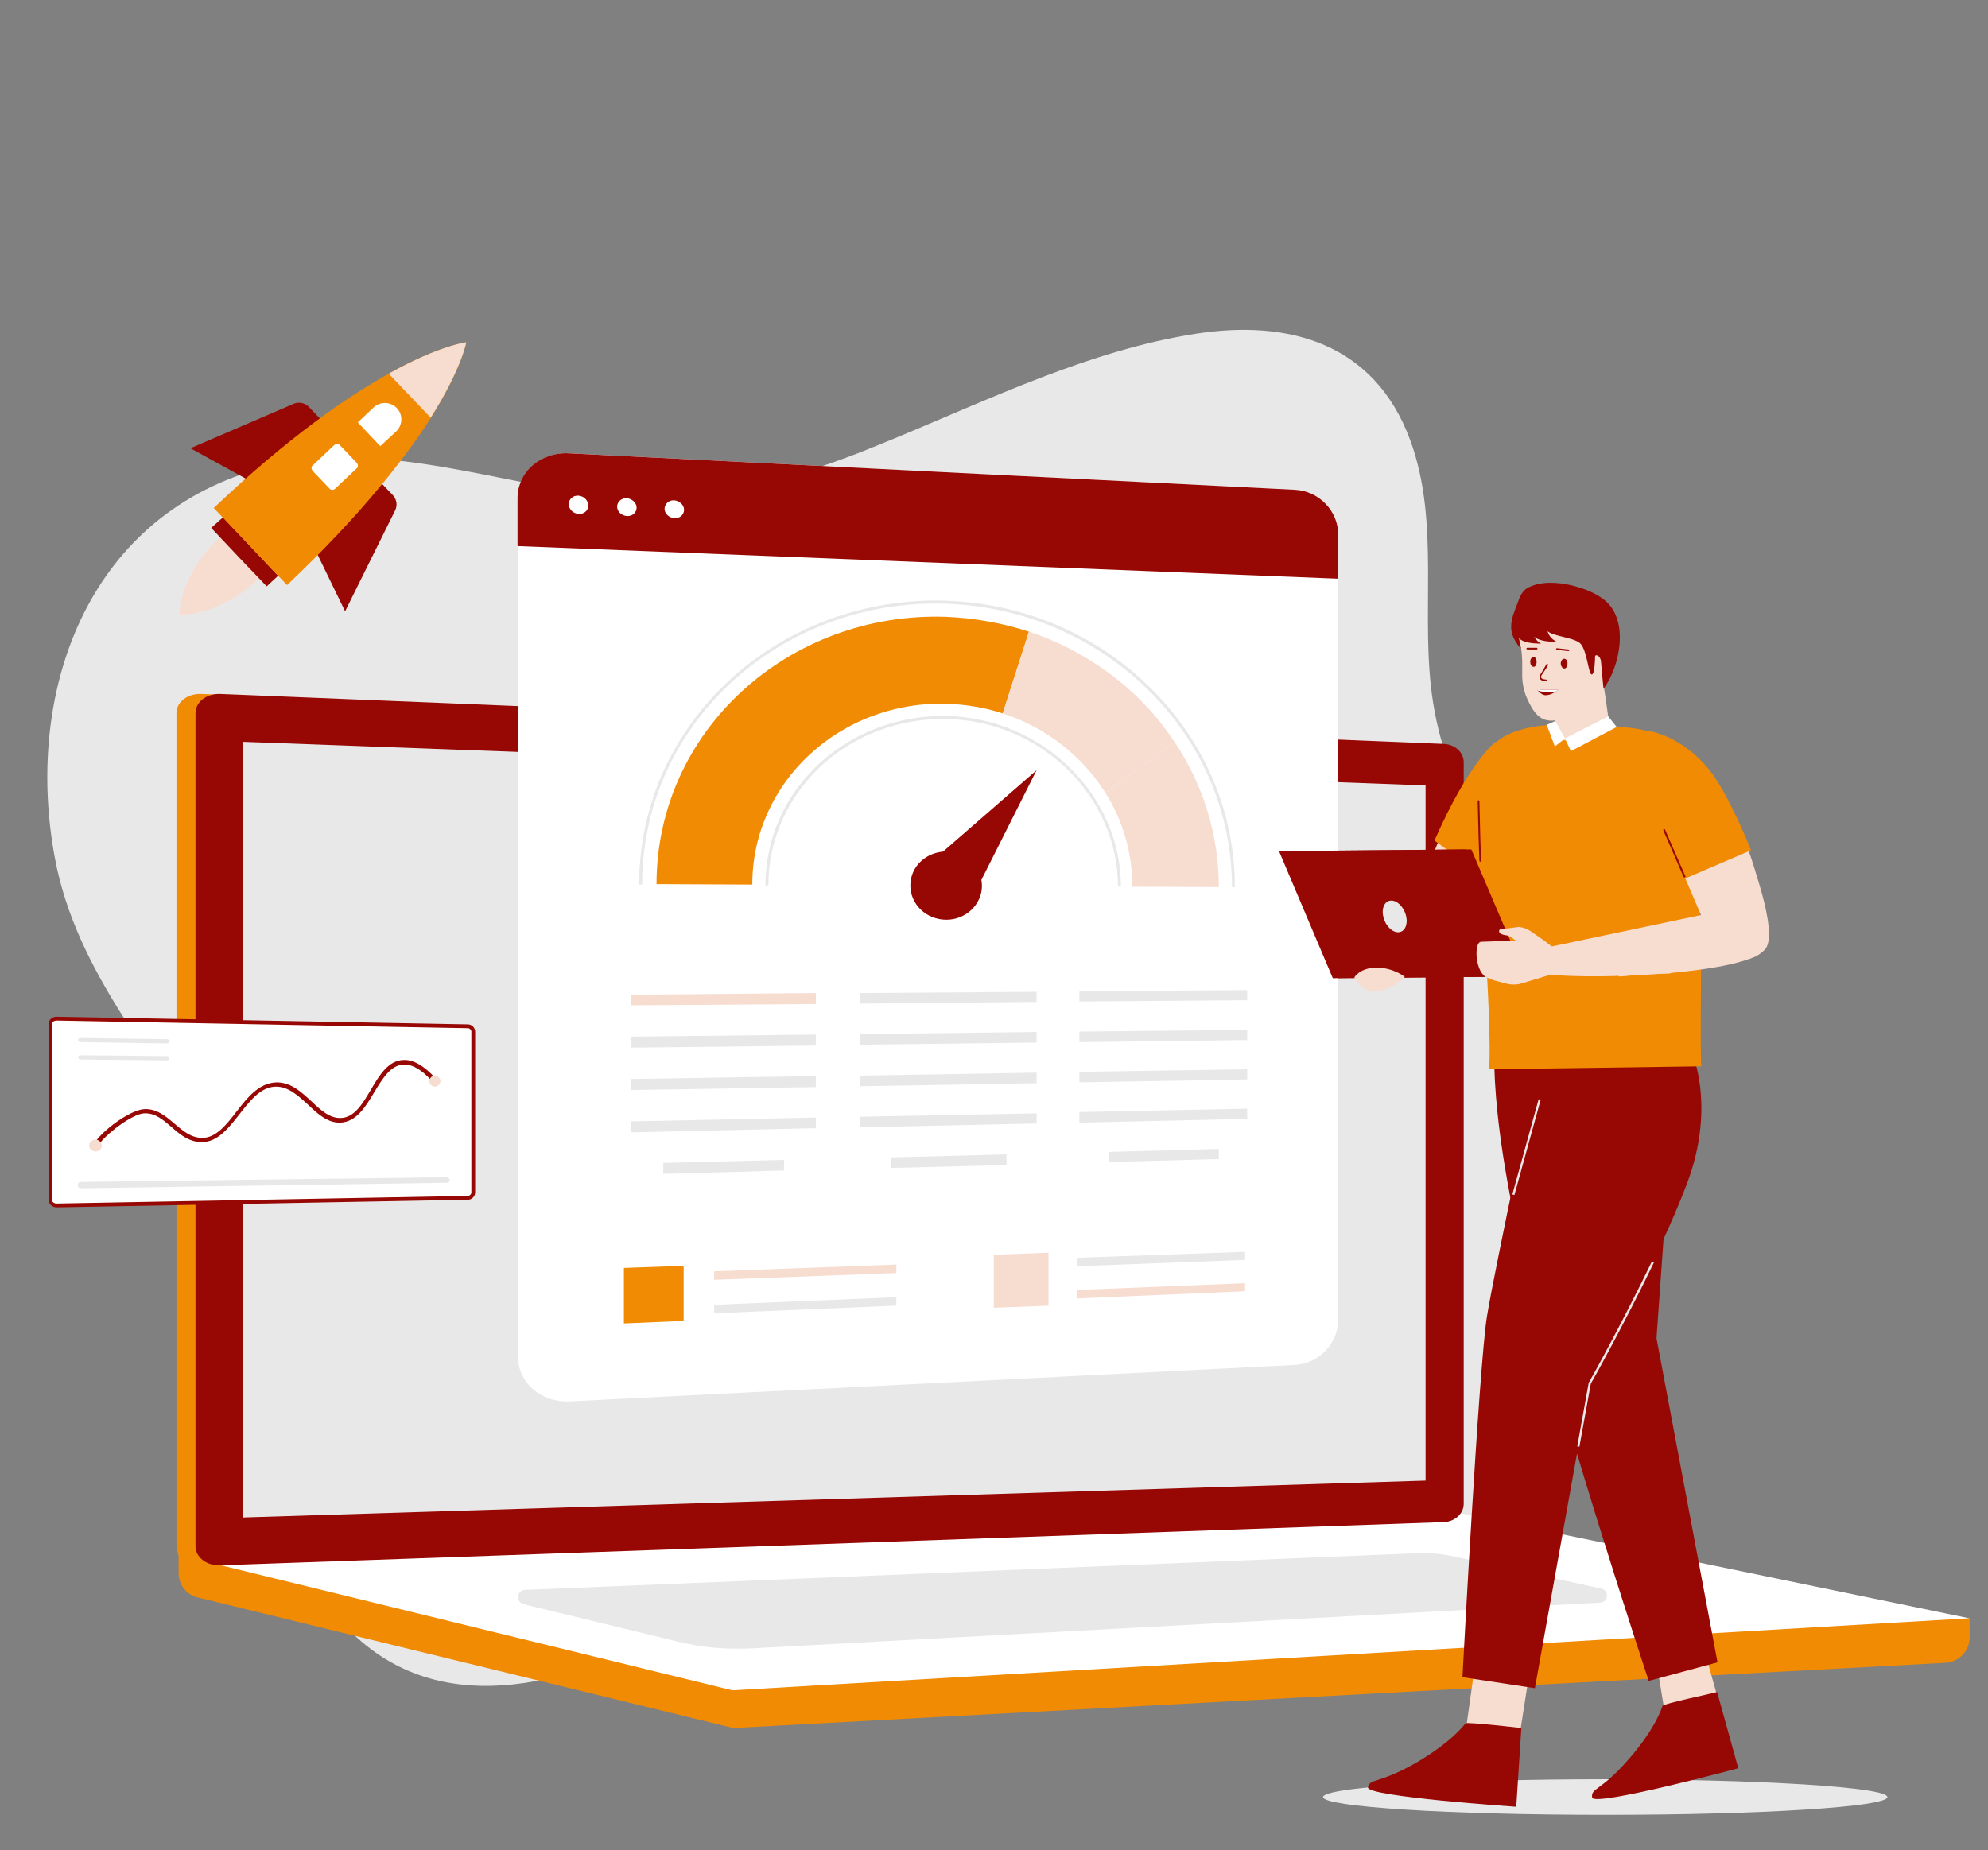 <svg xmlns="http://www.w3.org/2000/svg" xmlns:xlink="http://www.w3.org/1999/xlink" width="376" zoomAndPan="magnify" viewBox="0 0 282 262.5" height="350" preserveAspectRatio="xMidYMid meet" version="1.0"><rect x="0" y="0" width="282" height="262.5" fill="#808080" stroke="none"/><defs><clipPath id="9a5fbb1f8f"><path d="M 187 252 L 268 252 L 268 257.859 L 187 257.859 Z M 187 252 " clip-rule="nonzero"/></clipPath><clipPath id="d529218711"><path d="M 25 219 L 279.613 219 L 279.613 246 L 25 246 Z M 25 219 " clip-rule="nonzero"/></clipPath><clipPath id="2e96bd8b74"><path d="M 25 214 L 279.613 214 L 279.613 240 L 25 240 Z M 25 214 " clip-rule="nonzero"/></clipPath></defs><path fill="#e9e8e8" d="M 221.152 203.102 C 208.473 223.059 186.113 223.598 166.039 216.926 C 163.812 216.207 161.59 215.363 159.426 214.461 C 138.809 205.445 118.793 218.969 101.004 228.105 C 98.898 229.367 96.676 230.57 94.453 231.773 C 78.645 240.008 60.07 244.156 47.688 229.25 C 40.176 220.113 41.98 208.031 41.918 197.094 C 41.859 184.949 37.531 174.312 31.039 164.215 C 22.387 150.691 10.785 137.949 7.781 121.719 C 3.453 98.52 12.105 73.637 36.512 66.602 C 52.016 62.156 67.766 67.746 83.09 70.027 C 95.594 71.953 108.395 69.309 120.055 64.922 C 122.219 64.141 124.324 63.238 126.426 62.395 C 140.551 56.566 154.617 49.715 169.523 47.371 C 182.867 45.266 194.949 48.75 199.996 62.336 C 204.445 74.238 201.32 87.52 203.301 99.781 C 204.383 106.574 206.969 112.766 210.035 118.773 C 215.324 129.172 222.117 139.031 225.18 150.328 C 226.082 153.574 226.805 156.941 227.406 160.367 C 229.871 174.973 229.086 190.602 221.152 203.102 Z M 221.152 203.102 " fill-opacity="1" fill-rule="nonzero"/><g clip-path="url(#9a5fbb1f8f)"><path fill="#e9e8e8" d="M 267.734 254.973 C 267.734 255.055 267.672 255.141 267.543 255.223 C 267.414 255.305 267.223 255.387 266.965 255.465 C 266.711 255.547 266.391 255.629 266.012 255.707 C 265.633 255.785 265.191 255.863 264.688 255.941 C 264.188 256.016 263.625 256.09 263.008 256.164 C 262.391 256.238 261.719 256.309 260.988 256.375 C 260.262 256.445 259.48 256.512 258.648 256.574 C 257.816 256.641 256.938 256.699 256.012 256.758 C 255.082 256.816 254.113 256.871 253.102 256.926 C 252.086 256.977 251.035 257.027 249.945 257.074 C 248.855 257.117 247.73 257.16 246.574 257.199 C 245.418 257.238 244.234 257.273 243.023 257.305 C 241.812 257.336 240.582 257.367 239.324 257.391 C 238.07 257.414 236.801 257.434 235.516 257.449 C 234.23 257.465 232.934 257.477 231.629 257.484 C 230.324 257.492 229.016 257.496 227.707 257.496 C 226.395 257.496 225.086 257.492 223.781 257.484 C 222.477 257.477 221.184 257.465 219.895 257.449 C 218.609 257.434 217.34 257.414 216.086 257.391 C 214.832 257.367 213.598 257.336 212.387 257.305 C 211.176 257.273 209.992 257.238 208.836 257.199 C 207.68 257.16 206.555 257.117 205.465 257.074 C 204.375 257.027 203.324 256.977 202.309 256.926 C 201.297 256.871 200.328 256.816 199.398 256.758 C 198.473 256.699 197.594 256.641 196.762 256.574 C 195.93 256.512 195.148 256.445 194.422 256.375 C 193.691 256.309 193.02 256.238 192.402 256.164 C 191.785 256.09 191.223 256.016 190.723 255.941 C 190.219 255.863 189.781 255.785 189.398 255.707 C 189.02 255.629 188.699 255.547 188.445 255.465 C 188.188 255.387 187.996 255.305 187.867 255.223 C 187.738 255.141 187.676 255.055 187.676 254.973 C 187.676 254.891 187.738 254.809 187.867 254.727 C 187.996 254.645 188.188 254.562 188.445 254.48 C 188.699 254.398 189.02 254.32 189.398 254.242 C 189.781 254.16 190.219 254.082 190.723 254.008 C 191.223 253.93 191.785 253.855 192.402 253.785 C 193.02 253.711 193.691 253.641 194.422 253.57 C 195.148 253.504 195.93 253.438 196.762 253.371 C 197.594 253.309 198.473 253.246 199.398 253.188 C 200.328 253.129 201.297 253.074 202.309 253.023 C 203.324 252.969 204.375 252.922 205.465 252.875 C 206.555 252.828 207.68 252.785 208.836 252.746 C 209.992 252.707 211.176 252.672 212.387 252.641 C 213.598 252.609 214.832 252.582 216.086 252.559 C 217.34 252.535 218.609 252.516 219.895 252.496 C 221.184 252.48 222.477 252.469 223.781 252.461 C 225.086 252.453 226.395 252.449 227.707 252.449 C 229.016 252.449 230.324 252.453 231.629 252.461 C 232.934 252.469 234.23 252.48 235.516 252.496 C 236.801 252.516 238.07 252.535 239.324 252.559 C 240.582 252.582 241.812 252.609 243.023 252.641 C 244.234 252.672 245.418 252.707 246.574 252.746 C 247.73 252.785 248.855 252.828 249.945 252.875 C 251.035 252.922 252.086 252.969 253.102 253.023 C 254.113 253.074 255.082 253.129 256.012 253.188 C 256.938 253.246 257.816 253.309 258.648 253.371 C 259.48 253.438 260.262 253.504 260.988 253.57 C 261.719 253.641 262.391 253.711 263.008 253.785 C 263.625 253.855 264.188 253.93 264.688 254.008 C 265.191 254.082 265.633 254.16 266.012 254.242 C 266.391 254.32 266.711 254.398 266.965 254.48 C 267.223 254.562 267.414 254.645 267.543 254.727 C 267.672 254.809 267.734 254.891 267.734 254.973 Z M 267.734 254.973 " fill-opacity="1" fill-rule="nonzero"/></g><g clip-path="url(#d529218711)"><path fill="#f18b03" d="M 252.227 229.91 L 206.969 220.051 L 58.988 224.922 L 25.332 219.871 L 25.332 223.18 C 25.332 224.859 26.473 226.305 28.094 226.664 L 104.008 245.176 L 275.969 235.922 C 277.895 235.801 279.395 234.238 279.395 232.312 L 279.395 229.551 Z M 252.227 229.91 " fill-opacity="1" fill-rule="nonzero"/></g><g clip-path="url(#2e96bd8b74)"><path fill="#ffffff" d="M 206.848 214.645 L 279.336 229.609 L 103.887 239.828 L 25.211 220.594 Z M 206.848 214.645 " fill-opacity="1" fill-rule="nonzero"/></g><path fill="#e9e8e8" d="M 206.188 220.832 L 227.164 225.402 C 228.305 225.641 228.188 227.324 226.984 227.387 L 106.652 233.875 C 103.105 234.059 99.559 233.758 96.133 232.914 L 74.316 227.625 C 73.113 227.324 73.293 225.582 74.496 225.582 L 200.176 220.414 C 202.219 220.234 204.266 220.414 206.188 220.832 Z M 206.188 220.832 " fill-opacity="1" fill-rule="nonzero"/><path fill="#f18b03" d="M 204.867 108.137 L 204.867 213.379 C 204.867 214.762 203.602 215.906 202.039 215.965 L 28.516 222.098 C 26.594 222.156 25.031 220.953 25.031 219.391 L 25.031 101.164 C 25.031 99.602 26.594 98.398 28.516 98.457 L 202.102 105.551 C 203.664 105.613 204.867 106.754 204.867 108.137 Z M 204.867 108.137 " fill-opacity="1" fill-rule="nonzero"/><path fill="#970804" d="M 207.629 108.137 L 207.629 213.379 C 207.629 214.762 206.367 215.906 204.805 215.965 L 31.219 222.098 C 29.297 222.156 27.734 220.953 27.734 219.391 L 27.734 101.164 C 27.734 99.602 29.297 98.398 31.219 98.457 L 204.805 105.551 C 206.367 105.613 207.629 106.754 207.629 108.137 Z M 207.629 108.137 " fill-opacity="1" fill-rule="nonzero"/><path fill="#e9e8e8" d="M 202.219 210.074 C 202.219 210.137 202.219 210.137 202.219 210.074 L 34.465 215.305 L 34.465 105.25 L 202.219 111.441 Z M 202.219 210.074 " fill-opacity="1" fill-rule="nonzero"/><path fill="#e9e8e8" d="M 198.855 207.191 L 38.672 211.879 L 38.672 108.738 L 198.855 114.387 Z M 198.855 207.191 " fill-opacity="1" fill-rule="nonzero"/><path fill="#ffffff" d="M 189.84 75.918 L 189.84 187.176 C 189.84 190.602 187.074 193.484 183.648 193.664 L 80.809 198.836 C 76.719 199.016 73.477 196.191 73.477 192.465 L 73.477 70.691 C 73.477 66.965 76.781 64.078 80.809 64.32 L 183.648 69.488 C 187.074 69.609 189.84 72.492 189.84 75.918 Z M 189.84 75.918 " fill-opacity="1" fill-rule="nonzero"/><path fill="#970804" d="M 189.84 75.918 L 189.84 82.109 L 73.414 77.48 L 73.414 70.691 C 73.414 66.965 76.719 64.078 80.746 64.32 L 183.59 69.488 C 187.074 69.609 189.84 72.492 189.84 75.918 Z M 189.84 75.918 " fill-opacity="1" fill-rule="nonzero"/><path fill="#ffffff" d="M 83.453 71.711 C 83.453 72.434 82.852 72.973 82.07 72.914 C 81.289 72.855 80.688 72.254 80.688 71.531 C 80.688 70.809 81.289 70.27 82.07 70.328 C 82.852 70.391 83.453 71.051 83.453 71.711 Z M 83.453 71.711 " fill-opacity="1" fill-rule="nonzero"/><path fill="#ffffff" d="M 90.305 72.012 C 90.305 72.734 89.703 73.273 88.922 73.215 C 88.141 73.156 87.539 72.555 87.539 71.891 C 87.539 71.23 88.141 70.629 88.922 70.691 C 89.645 70.75 90.305 71.352 90.305 72.012 Z M 90.305 72.012 " fill-opacity="1" fill-rule="nonzero"/><path fill="#ffffff" d="M 97.035 72.312 C 97.035 73.035 96.434 73.574 95.652 73.516 C 94.871 73.453 94.27 72.855 94.27 72.191 C 94.27 71.531 94.871 70.93 95.652 70.992 C 96.375 71.051 97.035 71.652 97.035 72.312 Z M 97.035 72.312 " fill-opacity="1" fill-rule="nonzero"/><path fill="#f7dcd0" d="M 115.73 142.457 L 89.461 142.637 L 89.461 141.133 L 115.73 140.895 Z M 115.73 142.457 " fill-opacity="1" fill-rule="nonzero"/><path fill="#e9e8e8" d="M 115.73 148.348 L 89.461 148.648 L 89.461 147.086 L 115.73 146.785 Z M 115.73 148.348 " fill-opacity="1" fill-rule="nonzero"/><path fill="#e9e8e8" d="M 115.73 154.238 L 89.461 154.656 L 89.461 153.094 L 115.73 152.676 Z M 115.73 154.238 " fill-opacity="1" fill-rule="nonzero"/><path fill="#e9e8e8" d="M 115.73 160.066 L 89.461 160.668 L 89.461 159.105 L 115.73 158.562 Z M 115.73 160.066 " fill-opacity="1" fill-rule="nonzero"/><path fill="#e9e8e8" d="M 111.223 166.078 L 94.09 166.559 L 94.09 164.996 L 111.223 164.574 Z M 111.223 166.078 " fill-opacity="1" fill-rule="nonzero"/><path fill="#e9e8e8" d="M 147.043 142.156 L 122.039 142.395 L 122.039 140.895 L 147.043 140.715 Z M 147.043 142.156 " fill-opacity="1" fill-rule="nonzero"/><path fill="#e9e8e8" d="M 147.043 147.926 L 122.039 148.227 L 122.039 146.723 L 147.043 146.422 Z M 147.043 147.926 " fill-opacity="1" fill-rule="nonzero"/><path fill="#e9e8e8" d="M 147.043 153.695 L 122.039 154.117 L 122.039 152.613 L 147.043 152.191 Z M 147.043 153.695 " fill-opacity="1" fill-rule="nonzero"/><path fill="#e9e8e8" d="M 147.043 159.406 L 122.039 159.945 L 122.039 158.445 L 147.043 157.965 Z M 147.043 159.406 " fill-opacity="1" fill-rule="nonzero"/><path fill="#e9e8e8" d="M 142.777 165.297 L 126.426 165.719 L 126.426 164.215 L 142.777 163.793 Z M 142.777 165.297 " fill-opacity="1" fill-rule="nonzero"/><path fill="#e9e8e8" d="M 176.918 141.914 L 153.113 142.094 L 153.113 140.652 L 176.918 140.473 Z M 176.918 141.914 " fill-opacity="1" fill-rule="nonzero"/><path fill="#e9e8e8" d="M 176.918 147.566 L 153.113 147.867 L 153.113 146.363 L 176.918 146.121 Z M 176.918 147.566 " fill-opacity="1" fill-rule="nonzero"/><path fill="#e9e8e8" d="M 176.918 153.156 L 153.113 153.574 L 153.113 152.074 L 176.918 151.711 Z M 176.918 153.156 " fill-opacity="1" fill-rule="nonzero"/><path fill="#e9e8e8" d="M 176.918 158.746 L 153.113 159.285 L 153.113 157.781 L 176.918 157.301 Z M 176.918 158.746 " fill-opacity="1" fill-rule="nonzero"/><path fill="#e9e8e8" d="M 172.891 164.453 L 157.32 164.875 L 157.32 163.434 L 172.891 163.012 Z M 172.891 164.453 " fill-opacity="1" fill-rule="nonzero"/><path fill="#f18b03" d="M 96.977 187.414 L 88.5 187.777 L 88.5 179.902 L 96.977 179.602 Z M 96.977 187.414 " fill-opacity="1" fill-rule="nonzero"/><path fill="#f7dcd0" d="M 127.148 180.625 L 101.305 181.586 L 101.305 180.383 L 127.148 179.422 Z M 127.148 180.625 " fill-opacity="1" fill-rule="nonzero"/><path fill="#e9e8e8" d="M 127.148 185.25 L 101.305 186.332 L 101.305 185.133 L 127.148 184.051 Z M 127.148 185.25 " fill-opacity="1" fill-rule="nonzero"/><path fill="#f7dcd0" d="M 148.727 185.25 L 140.973 185.551 L 140.973 178.039 L 148.727 177.738 Z M 148.727 185.25 " fill-opacity="1" fill-rule="nonzero"/><path fill="#e9e8e8" d="M 176.617 178.762 L 152.754 179.66 L 152.754 178.461 L 176.617 177.617 Z M 176.617 178.762 " fill-opacity="1" fill-rule="nonzero"/><path fill="#f7dcd0" d="M 176.617 183.207 L 152.754 184.23 L 152.754 183.027 L 176.617 182.066 Z M 176.617 183.207 " fill-opacity="1" fill-rule="nonzero"/><path fill="#f18b03" d="M 145.961 89.625 C 145.059 92.449 143.438 97.496 142.234 101.223 C 139.711 100.383 137.066 99.961 134.242 99.84 C 119.156 99.48 106.715 110.961 106.715 125.508 L 93.129 125.445 C 93.129 103.688 111.883 86.738 134.242 87.52 C 138.328 87.699 142.297 88.422 145.961 89.625 Z M 145.961 89.625 " fill-opacity="1" fill-rule="nonzero"/><path fill="#f7dcd0" d="M 172.891 125.867 L 160.629 125.809 C 160.629 120.938 159.246 116.371 156.781 112.465 L 166.637 105.312 C 170.605 111.262 172.891 118.293 172.891 125.867 Z M 172.891 125.867 " fill-opacity="1" fill-rule="nonzero"/><path fill="#f7dcd0" d="M 166.637 105.312 L 156.781 112.465 C 153.535 107.293 148.367 103.207 142.234 101.223 C 143.438 97.496 145.059 92.387 145.961 89.625 C 154.617 92.508 161.891 98.098 166.637 105.312 Z M 166.637 105.312 " fill-opacity="1" fill-rule="nonzero"/><path fill="#970804" d="M 130.816 123.402 L 147.043 109.277 L 137.367 128.512 Z M 130.816 123.402 " fill-opacity="1" fill-rule="nonzero"/><path fill="#970804" d="M 134.242 120.816 C 131.418 120.816 129.133 122.922 129.133 125.625 C 129.133 128.332 131.418 130.496 134.242 130.496 C 137.008 130.496 139.289 128.332 139.289 125.688 C 139.289 123.043 137.008 120.879 134.242 120.816 Z M 134.242 120.816 " fill-opacity="1" fill-rule="nonzero"/><path fill="#e9e8e8" d="M 159.004 125.809 L 158.586 125.809 C 158.586 113.004 147.703 102.305 134.301 102.004 C 127.449 101.887 120.836 104.41 116.031 109.098 C 111.52 113.547 108.996 119.375 108.996 125.625 L 108.578 125.625 C 108.578 119.316 111.102 113.305 115.73 108.797 C 120.598 104.047 127.328 101.465 134.301 101.586 C 147.887 101.887 159.004 112.766 159.004 125.809 Z M 159.004 125.809 " fill-opacity="1" fill-rule="nonzero"/><path fill="#e9e8e8" d="M 175.172 125.867 L 174.754 125.867 C 174.754 115.469 170.605 105.613 163.031 98.039 C 155.398 90.465 145.242 86.078 134.301 85.656 C 122.641 85.234 111.281 89.504 103.105 97.438 C 95.352 104.891 91.086 114.867 91.086 125.508 L 90.664 125.508 C 90.664 114.746 94.992 104.711 102.805 97.137 C 111.039 89.141 122.582 84.816 134.301 85.234 C 145.359 85.656 155.641 90.043 163.332 97.738 C 170.965 105.371 175.172 115.348 175.172 125.867 Z M 175.172 125.867 " fill-opacity="1" fill-rule="nonzero"/><path fill="#f7dcd0" d="M 222.418 144.559 C 231.914 142.816 229.148 152.555 229.086 160.547 C 228.488 173.23 233.777 188.438 229.27 191.141 C 217.125 197.812 211.176 151.051 214.301 148.168 C 215.863 146.902 219.352 145.582 222.418 144.559 Z M 222.418 144.559 " fill-opacity="1" fill-rule="nonzero"/><path fill="#f7dcd0" d="M 224.941 189.277 C 232.754 180.922 241.047 224.621 241.109 237.363 C 241.168 250.105 236.902 242.293 231.012 223.117 C 225.18 203.883 221.875 192.586 224.941 189.277 Z M 224.941 189.277 " fill-opacity="1" fill-rule="nonzero"/><path fill="#f7dcd0" d="M 242.25 235.859 L 243.512 240.367 L 236 242.109 L 235.277 237.664 Z M 242.25 235.859 " fill-opacity="1" fill-rule="nonzero"/><path fill="#970804" d="M 235.82 242.051 C 235.82 242.051 234.977 245.117 231.012 249.625 C 227.043 254.191 225.66 253.652 225.844 255.035 C 226.023 256.418 246.578 250.887 246.578 250.887 L 243.574 240.066 C 243.574 240.129 235.758 241.75 235.82 242.051 Z M 235.82 242.051 " fill-opacity="1" fill-rule="nonzero"/><path fill="#970804" d="M 243.633 235.859 L 233.836 238.504 C 233.836 238.504 233.836 238.445 233.836 238.383 C 233.477 237.301 230.23 227.445 226.383 215.062 C 224.578 209.234 222.656 202.801 220.852 196.492 C 219.531 191.922 218.27 187.355 217.246 183.148 C 216.527 180.324 215.863 177.617 215.324 175.152 C 210.395 152.676 212.316 144.5 212.316 144.5 L 237.863 149.188 L 236.723 165.598 L 236.66 166.258 L 236.121 173.652 L 235.879 177.137 L 234.977 189.879 Z M 243.633 235.859 " fill-opacity="1" fill-rule="nonzero"/><path fill="#f7dcd0" d="M 234.016 151.172 C 243.273 153.996 236.242 161.328 232.395 168.363 C 225.902 179.301 223.438 195.168 218.148 195.527 C 204.203 195.891 220.914 151.773 225.062 150.691 C 227.105 150.211 230.832 150.629 234.016 151.172 Z M 234.016 151.172 " fill-opacity="1" fill-rule="nonzero"/><path fill="#f7dcd0" d="M 215.746 188.918 C 225.902 183.566 219.172 227.445 215.023 239.465 C 210.094 253.77 209.254 245.176 210.215 222.758 C 211.117 202.742 211.719 191.02 215.746 188.918 Z M 215.746 188.918 " fill-opacity="1" fill-rule="nonzero"/><path fill="#f7dcd0" d="M 216.828 238.082 L 215.684 245.418 L 208.051 244.637 L 209.074 237.301 Z M 216.828 238.082 " fill-opacity="1" fill-rule="nonzero"/><path fill="#970804" d="M 207.871 244.516 C 207.871 244.516 206.066 247.102 200.777 250.164 C 195.488 253.172 194.348 252.27 194.047 253.59 C 193.746 254.914 215.082 256.355 215.082 256.355 L 215.805 245.176 C 215.863 245.176 207.93 244.273 207.871 244.516 Z M 207.871 244.516 " fill-opacity="1" fill-rule="nonzero"/><path fill="#970804" d="M 240.328 150.328 C 240.328 150.328 243.152 157.602 239.367 167.762 C 235.039 179.359 225.48 196.312 225.48 196.312 L 217.727 239.527 L 207.449 237.965 C 207.449 237.965 209.793 193.605 210.938 186.695 C 212.078 179.781 218.328 150.57 218.328 150.57 Z M 240.328 150.328 " fill-opacity="1" fill-rule="nonzero"/><path fill="#e9e8e8" d="M 224.039 205.266 L 223.738 205.207 L 225.359 196.191 C 225.422 196.129 230.051 187.836 234.316 179 L 234.617 179.121 C 230.469 187.715 225.961 195.828 225.66 196.312 Z M 224.039 205.266 " fill-opacity="1" fill-rule="nonzero"/><path fill="#f7dcd0" d="M 214.543 104.59 C 208.891 104.531 197.473 132.48 201.379 133.199 C 206.547 137.105 223.68 106.453 214.543 104.59 Z M 214.543 104.59 " fill-opacity="1" fill-rule="nonzero"/><path fill="#f18b03" d="M 212.137 105.25 C 212.137 105.25 208.352 108.137 203.484 119.254 L 213.102 126.348 L 219.77 118.715 Z M 212.137 105.25 " fill-opacity="1" fill-rule="nonzero"/><path fill="#f7dcd0" d="M 228.605 105.07 L 223.918 108.555 L 220.613 105.551 L 220.613 101.105 L 227.285 95.996 L 227.406 96.777 L 227.766 99.121 Z M 228.605 105.07 " fill-opacity="1" fill-rule="nonzero"/><path fill="#f7dcd0" d="M 227.523 97.559 C 225.66 101.164 221.453 102.906 220.672 103.148 L 220.672 102.184 L 226.863 96.715 C 226.863 96.715 227.105 96.715 227.406 96.656 Z M 227.523 97.559 " fill-opacity="1" fill-rule="nonzero"/><path fill="#f7dcd0" d="M 227.887 96.895 C 227.887 96.895 226.625 99.602 223.797 100.984 C 222.477 101.645 220.914 102.484 219.41 102.184 C 218.027 101.887 217.309 100.562 216.766 99.422 C 216.227 98.34 215.926 97.078 215.926 95.812 C 215.926 94.492 215.984 93.168 215.746 91.906 C 215.504 90.887 215.203 89.562 215.805 88.602 C 216.586 87.34 222.898 85.836 222.898 85.836 L 226.562 87.879 L 229.328 89.742 Z M 227.887 96.895 " fill-opacity="1" fill-rule="nonzero"/><path fill="#970804" d="M 217.066 93.891 C 217.066 94.25 217.246 94.613 217.547 94.613 C 217.789 94.613 217.969 94.312 217.969 93.891 C 217.969 93.711 217.906 93.531 217.848 93.41 C 217.789 93.289 217.668 93.23 217.547 93.23 C 217.246 93.23 217.066 93.531 217.066 93.891 Z M 217.066 93.891 " fill-opacity="1" fill-rule="nonzero"/><path fill="#970804" d="M 221.395 94.133 C 221.395 94.492 221.633 94.852 221.875 94.852 C 222.176 94.852 222.355 94.551 222.355 94.133 C 222.355 93.949 222.297 93.77 222.234 93.652 C 222.117 93.531 221.996 93.469 221.875 93.469 C 221.633 93.469 221.395 93.77 221.395 94.133 Z M 221.395 94.133 " fill-opacity="1" fill-rule="nonzero"/><path fill="#970804" d="M 222.477 92.387 L 220.852 92.207 C 220.793 92.207 220.734 92.148 220.734 92.086 C 220.734 92.027 220.793 91.969 220.852 91.969 L 222.477 92.148 C 222.535 92.148 222.598 92.207 222.598 92.27 C 222.598 92.328 222.535 92.387 222.477 92.387 Z M 222.477 92.387 " fill-opacity="1" fill-rule="nonzero"/><path fill="#970804" d="M 217.969 92.148 L 216.645 92.148 C 216.586 92.148 216.527 92.086 216.527 92.027 C 216.527 91.969 216.586 91.906 216.645 91.906 L 217.969 91.906 C 218.027 91.906 218.09 91.969 218.09 92.027 C 218.09 92.086 218.09 92.148 217.969 92.148 Z M 217.969 92.148 " fill-opacity="1" fill-rule="nonzero"/><path fill="#970804" d="M 219.352 96.656 C 218.871 96.656 218.57 96.535 218.449 96.297 C 218.27 95.934 218.629 95.516 218.691 95.395 C 218.871 95.152 219.352 94.25 219.352 94.25 C 219.41 94.191 219.473 94.191 219.531 94.191 C 219.59 94.25 219.59 94.312 219.59 94.371 C 219.59 94.434 219.051 95.273 218.871 95.516 C 218.57 95.875 218.57 96.055 218.629 96.176 C 218.691 96.297 218.93 96.414 219.289 96.414 C 219.352 96.414 219.41 96.477 219.41 96.535 C 219.473 96.594 219.41 96.656 219.352 96.656 Z M 219.352 96.656 " fill-opacity="1" fill-rule="nonzero"/><path fill="#970804" d="M 221.094 97.797 C 221.094 97.797 220.973 97.918 220.734 98.098 C 220.371 98.34 219.832 98.641 219.23 98.641 C 218.809 98.641 218.328 98.219 218.148 97.977 C 218.09 97.859 218.027 97.797 218.027 97.797 C 218.027 97.797 218.328 97.797 218.75 97.859 C 219.172 97.859 219.77 97.918 220.312 97.859 C 220.555 97.859 220.852 97.859 221.094 97.797 Z M 221.094 97.797 " fill-opacity="1" fill-rule="nonzero"/><path fill="#ffffff" d="M 221.094 97.797 C 221.094 97.797 220.973 97.918 220.734 98.098 C 219.473 98.34 218.449 98.098 218.148 97.977 C 218.09 97.859 218.027 97.797 218.027 97.797 C 218.027 97.797 218.328 97.797 218.75 97.859 C 219.172 97.859 219.77 97.918 220.312 97.859 C 220.555 97.859 220.852 97.859 221.094 97.797 Z M 221.094 97.797 " fill-opacity="1" fill-rule="nonzero"/><path fill="#970804" d="M 219.531 89.562 C 219.531 89.562 219.711 90.523 220.734 91.004 C 220.734 91.004 218.809 91.246 217.609 90.344 C 217.609 90.344 218.148 91.188 218.629 91.305 C 218.629 91.305 216.227 91.426 215.445 90.523 L 215.746 92.027 C 215.746 92.027 214.301 90.586 214.363 88.902 C 214.363 87.699 214.902 86.559 215.324 85.418 C 215.562 84.695 215.926 83.852 216.645 83.434 C 218.57 82.41 220.914 82.59 223.016 83.07 C 224.641 83.492 226.324 84.094 227.645 85.176 C 231.133 88.062 229.809 94.551 227.465 97.738 C 227.465 97.738 227.164 94.793 227.105 93.891 C 227.043 92.988 226.262 92.75 226.262 93.168 C 226.262 93.59 226.203 95.754 225.781 95.695 C 225.301 95.695 225.121 91.969 224.039 91.188 C 222.957 90.406 220.371 90.285 219.531 89.562 Z M 219.531 89.562 " fill-opacity="1" fill-rule="nonzero"/><path fill="#f18b03" d="M 241.348 151.293 L 211.238 151.711 C 211.656 145.402 210.035 124.785 209.793 119.195 C 209.793 119.016 209.793 118.773 209.793 118.594 C 209.672 114.027 209.672 110.359 210.035 108.977 C 210.574 107.055 211.477 105.672 213.219 104.59 C 215.145 103.449 217.789 102.969 219.953 102.848 C 220.852 107.773 227.645 102.969 227.645 102.969 C 227.645 102.969 229.27 103.148 230.469 103.207 C 233.234 103.387 237.922 104.289 238.887 108.375 C 239.305 110.359 239.848 115.469 240.387 121.301 C 240.688 124.605 240.988 128.09 241.289 131.336 C 241.41 133.32 241.109 149.547 241.348 151.293 Z M 241.348 151.293 " fill-opacity="1" fill-rule="nonzero"/><path fill="#970804" d="M 209.973 122.262 C 209.914 122.262 209.855 122.199 209.855 122.141 C 209.855 122.082 209.793 120.398 209.734 118.594 C 209.672 116.309 209.613 113.785 209.613 113.664 C 209.613 113.605 209.672 113.547 209.734 113.547 C 209.793 113.547 209.855 113.605 209.855 113.664 C 209.855 113.785 209.914 116.309 209.973 118.594 C 210.035 120.398 210.094 122.082 210.094 122.141 C 210.094 122.199 210.035 122.262 209.973 122.262 Z M 209.973 122.262 " fill-opacity="1" fill-rule="nonzero"/><path fill="#970804" d="M 189.84 138.789 L 216.406 138.551 L 208.711 120.52 L 182.145 120.758 Z M 189.84 138.789 " fill-opacity="1" fill-rule="nonzero"/><path fill="#970804" d="M 189.059 138.789 L 215.625 138.551 L 207.992 120.52 L 181.426 120.758 Z M 189.059 138.789 " fill-opacity="1" fill-rule="nonzero"/><path fill="#e9e8e8" d="M 199.285 129.426 C 199.402 129.711 199.48 130.004 199.516 130.301 C 199.555 130.594 199.547 130.871 199.492 131.133 C 199.441 131.391 199.352 131.613 199.219 131.797 C 199.086 131.977 198.926 132.109 198.734 132.188 C 198.543 132.266 198.336 132.289 198.113 132.25 C 197.891 132.215 197.672 132.121 197.449 131.977 C 197.23 131.828 197.031 131.637 196.848 131.402 C 196.664 131.168 196.516 130.906 196.395 130.617 C 196.277 130.332 196.199 130.039 196.164 129.742 C 196.125 129.445 196.133 129.168 196.188 128.91 C 196.238 128.652 196.328 128.43 196.461 128.246 C 196.594 128.066 196.754 127.934 196.945 127.855 C 197.137 127.777 197.344 127.754 197.566 127.793 C 197.789 127.828 198.008 127.922 198.23 128.066 C 198.449 128.215 198.648 128.406 198.832 128.641 C 199.016 128.875 199.164 129.137 199.285 129.426 Z M 199.285 129.426 " fill-opacity="1" fill-rule="nonzero"/><path fill="#ffffff" d="M 220.613 102.305 L 221.996 104.77 L 220.555 105.91 L 219.41 102.848 " fill-opacity="1" fill-rule="nonzero"/><path fill="#ffffff" d="M 221.996 104.77 L 228.125 101.645 L 229.328 103.148 L 222.836 106.574 Z M 221.996 104.77 " fill-opacity="1" fill-rule="nonzero"/><path fill="#f7dcd0" d="M 235.578 106.512 C 231.793 110.719 245.496 138.25 248.621 135.844 C 254.992 134.641 243.031 100.984 235.578 106.512 Z M 235.578 106.512 " fill-opacity="1" fill-rule="nonzero"/><path fill="#f7dcd0" d="M 247.902 120.637 C 247.902 120.637 252.41 132.117 250.426 134.641 C 248.441 137.168 229.629 138.551 229.629 138.551 L 228.848 133.379 C 228.848 133.379 241.949 130.254 242.012 130.074 C 242.07 129.895 238.887 124.184 238.887 124.184 Z M 247.902 120.637 " fill-opacity="1" fill-rule="nonzero"/><path fill="#f7dcd0" d="M 250.785 133.32 C 250.785 134.223 250.184 135.062 249.402 135.484 C 243.211 138.969 216.043 139.27 216.828 137.348 C 216.828 135.965 250.965 126.527 250.785 133.32 Z M 250.785 133.32 " fill-opacity="1" fill-rule="nonzero"/><path fill="#f7dcd0" d="M 220.133 134.281 L 241.289 129.832 L 238.945 124.363 L 248.082 120.758 L 249.945 133.262 L 236.84 138.129 L 219.41 138.367 L 219.41 134.281 Z M 220.133 134.281 " fill-opacity="1" fill-rule="nonzero"/><path fill="#f7dcd0" d="M 210.996 138.73 L 211.898 139.09 C 213.219 139.391 214.121 139.871 215.445 139.633 L 215.926 139.512 L 219.473 138.43 L 219.652 134.641 L 220.191 134.344 L 219.109 133.5 L 217.125 132.117 C 216.586 131.758 216.043 131.578 215.445 131.516 L 212.738 131.879 C 212.738 131.879 212.199 132.539 213.762 132.719 C 214.18 132.777 214.664 133.199 215.082 133.5 L 213.582 133.5 L 210.094 133.621 C 209.012 133.68 209.254 138.129 210.996 138.73 Z M 210.996 138.73 " fill-opacity="1" fill-rule="nonzero"/><path fill="#f18b03" d="M 238.586 124.844 C 236.66 121.301 234.258 116.609 233.656 114.328 C 233.656 114.328 229.449 105.551 232.633 104.168 C 233.055 103.988 233.957 103.688 234.379 103.809 C 237.621 104.59 240.988 106.992 243.211 110.238 C 244.715 112.465 246.699 116.43 248.383 120.637 Z M 238.586 124.844 " fill-opacity="1" fill-rule="nonzero"/><path fill="#f7dcd0" d="M 199.277 138.609 C 199.277 138.609 197.23 140.594 195.129 140.652 C 193.023 140.715 192.121 138.668 192.121 138.668 C 192.121 138.668 192.844 137.348 195.188 137.285 C 197.711 137.285 199.277 138.609 199.277 138.609 Z M 199.277 138.609 " fill-opacity="1" fill-rule="nonzero"/><path fill="#ffffff" d="M 8.02 171.008 C 7.539 171.008 7.117 170.645 7.117 170.227 L 7.117 145.34 C 7.117 144.922 7.539 144.559 8.02 144.559 L 66.383 145.641 C 66.805 145.641 67.105 146.004 67.105 146.422 L 67.105 169.262 C 67.105 169.684 66.742 170.043 66.383 170.043 Z M 8.02 171.008 " fill-opacity="1" fill-rule="nonzero"/><path fill="#970804" d="M 8.02 144.258 L 8.02 144.801 L 66.383 145.883 C 66.621 145.883 66.863 146.121 66.863 146.363 L 66.863 169.203 C 66.863 169.445 66.621 169.684 66.383 169.684 L 8.02 170.766 C 7.66 170.766 7.359 170.523 7.359 170.227 L 7.359 145.34 C 7.359 145.039 7.66 144.801 8.02 144.801 L 8.02 144.258 M 8.02 144.258 C 7.359 144.258 6.879 144.738 6.879 145.34 L 6.879 170.227 C 6.879 170.824 7.418 171.309 8.02 171.309 L 66.383 170.227 C 66.922 170.227 67.402 169.742 67.402 169.203 L 67.402 146.363 C 67.402 145.82 66.922 145.34 66.383 145.34 Z M 8.02 144.258 " fill-opacity="1" fill-rule="nonzero"/><path fill="#e9e8e8" d="M 63.379 167.82 L 11.508 168.602 C 11.266 168.602 11.023 168.422 11.023 168.18 L 11.023 168.121 C 11.023 167.879 11.207 167.699 11.508 167.699 L 63.379 167.039 C 63.617 167.039 63.797 167.219 63.797 167.461 L 63.797 167.52 C 63.797 167.582 63.617 167.762 63.379 167.82 Z M 63.379 167.82 " fill-opacity="1" fill-rule="nonzero"/><path fill="#970804" d="M 13.789 162.711 L 13.25 162.41 C 14.391 160.426 18.539 157.422 20.523 157.363 C 22.266 157.301 23.527 158.383 24.789 159.465 C 25.992 160.488 27.133 161.449 28.695 161.449 C 30.621 161.449 32.062 159.645 33.504 157.781 C 35.066 155.738 36.75 153.637 39.215 153.574 C 39.215 153.574 39.273 153.574 39.273 153.574 C 41.316 153.574 42.762 154.957 44.203 156.281 C 45.527 157.543 46.789 158.684 48.352 158.625 C 50.273 158.562 51.414 156.641 52.617 154.598 C 53.82 152.555 55.082 150.449 57.246 150.391 C 58.629 150.328 60.191 151.23 61.754 152.973 L 61.273 153.395 C 59.832 151.773 58.508 150.992 57.246 151.051 C 55.441 151.109 54.301 152.973 53.098 154.957 C 51.836 157.062 50.574 159.164 48.289 159.285 C 46.488 159.348 45.043 158.023 43.723 156.762 C 42.34 155.5 40.957 154.176 39.156 154.176 C 36.992 154.176 35.43 156.219 33.926 158.145 C 32.422 160.066 30.859 162.051 28.637 162.051 C 26.832 162.051 25.512 160.969 24.309 159.887 C 23.105 158.863 22.023 157.902 20.461 157.965 C 18.777 158.023 14.871 160.969 13.789 162.711 Z M 13.789 162.711 " fill-opacity="1" fill-rule="nonzero"/><path fill="#f7dcd0" d="M 62.477 153.395 C 62.477 153.816 62.113 154.176 61.695 154.176 C 61.273 154.176 60.914 153.816 60.914 153.395 C 60.914 152.973 61.273 152.613 61.695 152.613 C 62.113 152.613 62.477 152.973 62.477 153.395 Z M 62.477 153.395 " fill-opacity="1" fill-rule="nonzero"/><path fill="#f7dcd0" d="M 14.449 162.531 C 14.449 163.012 14.031 163.371 13.551 163.371 C 13.07 163.371 12.648 163.012 12.648 162.531 C 12.648 162.051 13.07 161.691 13.551 161.691 C 14.031 161.691 14.449 162.109 14.449 162.531 Z M 14.449 162.531 " fill-opacity="1" fill-rule="nonzero"/><path fill="#e9e8e8" d="M 23.707 148.047 L 11.445 147.867 C 11.266 147.867 11.086 147.746 11.086 147.566 C 11.086 147.387 11.207 147.266 11.445 147.266 L 23.707 147.445 C 23.887 147.445 24.008 147.566 24.008 147.746 C 24.066 147.867 23.887 148.047 23.707 148.047 Z M 23.707 148.047 " fill-opacity="1" fill-rule="nonzero"/><path fill="#e9e8e8" d="M 23.707 150.449 L 11.445 150.328 C 11.266 150.328 11.086 150.211 11.086 150.031 C 11.086 149.848 11.207 149.73 11.445 149.73 L 23.707 149.848 C 23.887 149.848 24.008 149.969 24.008 150.148 C 24.066 150.328 23.887 150.449 23.707 150.449 Z M 23.707 150.449 " fill-opacity="1" fill-rule="nonzero"/><path fill="#970804" d="M 34.887 67.926 L 27.012 63.598 L 41.68 57.285 C 42.398 56.984 43.242 57.168 43.781 57.707 L 45.227 59.211 L 54.301 68.766 L 55.742 70.27 C 56.285 70.871 56.406 71.711 56.043 72.434 L 48.953 86.738 L 45.043 78.684 Z M 34.887 67.926 " fill-opacity="1" fill-rule="nonzero"/><path fill="#f7dcd0" d="M 36.871 81.988 C 30.922 87.578 25.449 87.219 25.449 87.219 C 25.449 87.219 25.332 81.691 31.281 76.102 Z M 36.871 81.988 " fill-opacity="1" fill-rule="nonzero"/><path fill="#970804" d="M 31.641 73.395 L 29.957 74.898 L 33.926 79.105 L 33.863 79.043 L 37.832 83.191 L 39.453 81.691 Z M 31.641 73.395 " fill-opacity="1" fill-rule="nonzero"/><path fill="#f18b03" d="M 40.719 83.012 L 30.32 72.074 C 40.836 62.094 49.191 56.324 55.141 53.02 C 62.355 48.992 66.141 48.57 66.141 48.57 C 66.141 48.57 65.539 52.297 61.094 59.332 C 57.426 65.039 51.234 73.035 40.719 83.012 Z M 40.719 83.012 " fill-opacity="1" fill-rule="nonzero"/><path fill="#f7dcd0" d="M 61.094 59.27 L 55.141 53.02 C 62.355 48.992 66.141 48.57 66.141 48.57 C 66.141 48.57 65.48 52.297 61.094 59.27 Z M 61.094 59.27 " fill-opacity="1" fill-rule="nonzero"/><path fill="#ffffff" d="M 53.941 63.297 L 50.754 59.93 L 52.98 57.828 C 53.941 56.926 55.383 56.984 56.285 57.887 C 57.188 58.848 57.125 60.293 56.223 61.195 Z M 53.941 63.297 " fill-opacity="1" fill-rule="nonzero"/><path fill="#ffffff" d="M 46.789 69.367 L 44.324 66.785 C 44.145 66.543 44.145 66.242 44.324 66.062 L 47.449 63.117 C 47.691 62.938 47.988 62.938 48.172 63.117 L 50.633 65.703 C 50.816 65.941 50.816 66.242 50.633 66.422 L 47.508 69.367 C 47.328 69.547 46.969 69.547 46.789 69.367 Z M 46.789 69.367 " fill-opacity="1" fill-rule="nonzero"/><path fill="#970804" d="M 238.945 124.484 C 238.887 124.484 238.824 124.484 238.824 124.426 L 235.941 117.812 C 235.941 117.754 235.941 117.691 236 117.633 C 236.059 117.633 236.121 117.633 236.18 117.691 L 239.066 124.305 C 239.125 124.426 239.066 124.484 238.945 124.484 C 239.004 124.484 239.004 124.484 238.945 124.484 Z M 238.945 124.484 " fill-opacity="1" fill-rule="nonzero"/><path fill="#e9e8e8" d="M 214.527 169.473 L 218.254 155.973 L 218.543 156.051 L 214.82 169.551 Z M 214.527 169.473 " fill-opacity="1" fill-rule="nonzero"/></svg>